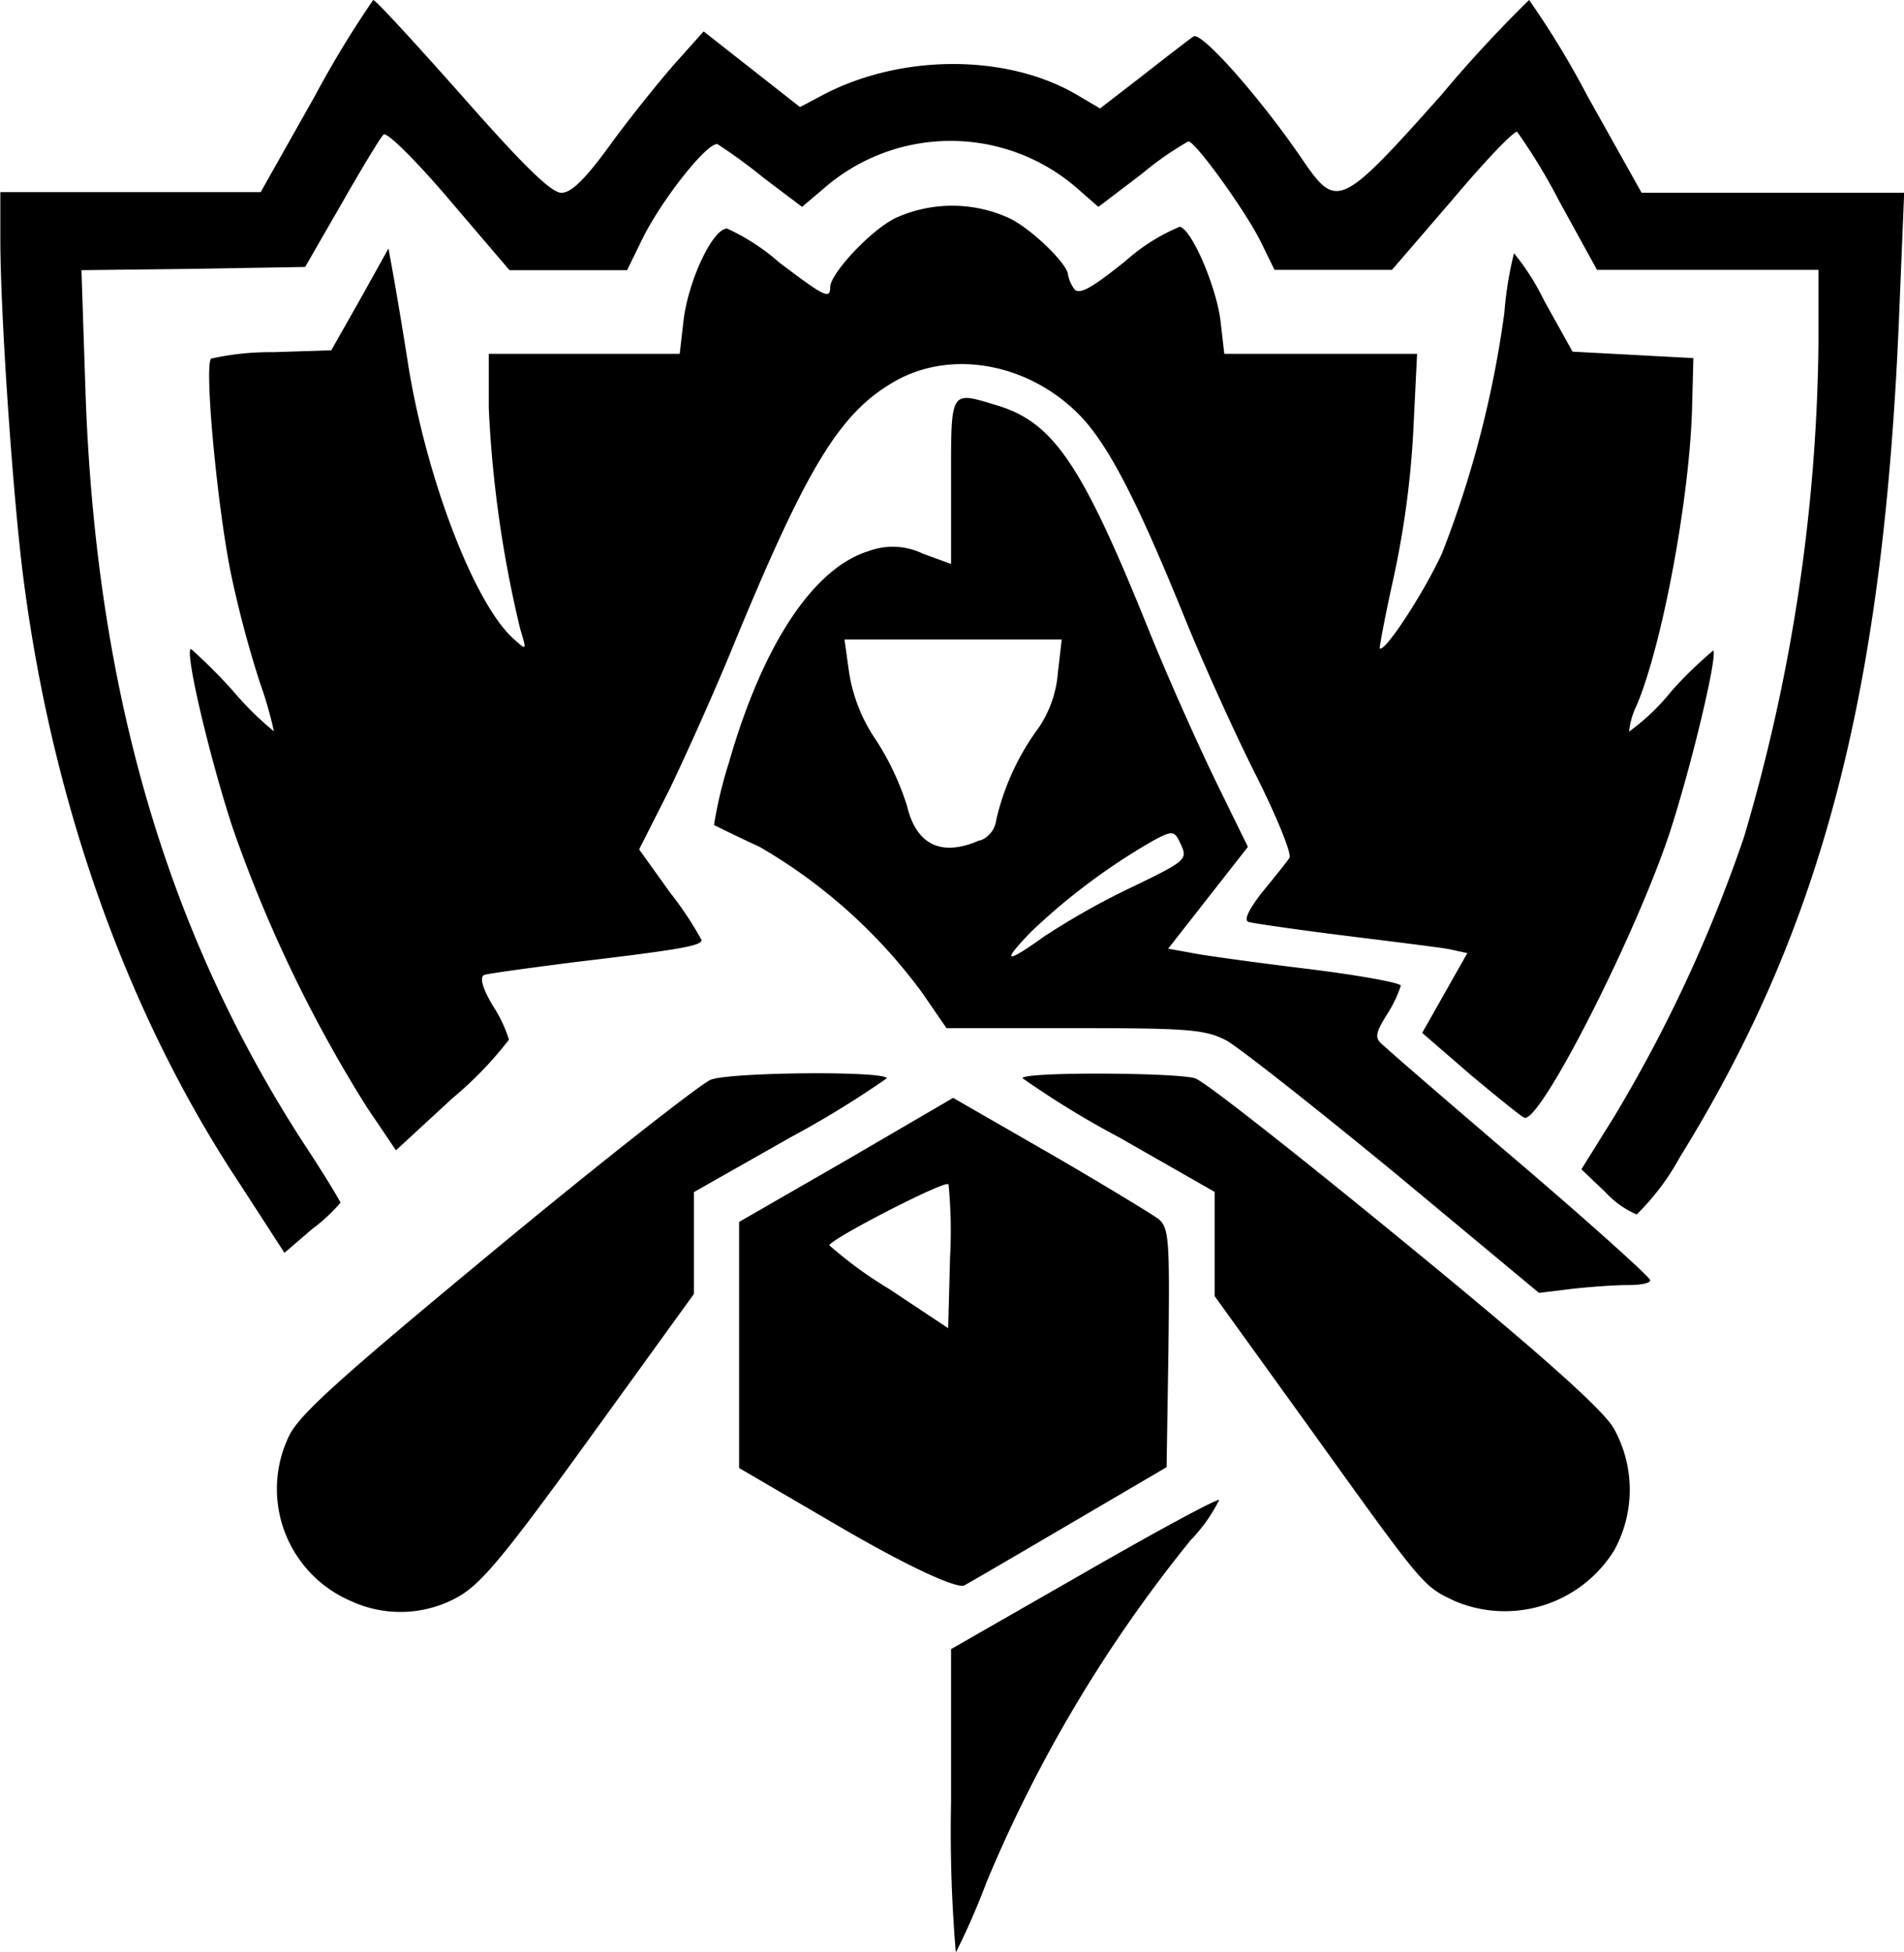 <?xml version="1.0" encoding="UTF-8"?> <svg xmlns="http://www.w3.org/2000/svg" viewBox="0 0 112.19 115"><title>League of Legends World Championship logo</title><path d="M511.94,560.67l0-9,7.8-4.47c4.28-2.46,7.84-4.39,8-4.32a9.56,9.56,0,0,1-1.7,2.39,82.38,82.38,0,0,0-12,20.11,43,43,0,0,1-1.82,4.17A85.39,85.39,0,0,1,511.94,560.67Z" transform="translate(-455.9 -454.5)"></path><path d="M476.54,548.82a7.18,7.18,0,0,1-3.6-9.73c.64-1.29,3.1-3.48,12.34-11.13,6.32-5.23,12-9.66,12.5-9.84,1.14-.45,10.37-.53,10.37-.08a58.24,58.24,0,0,1-5.68,3.48l-5.68,3.22v3l0,3-6.13,8.48c-5.15,7.12-6.44,8.63-7.8,9.39A6.94,6.94,0,0,1,476.54,548.82Z" transform="translate(-455.9 -454.5)"></path><path d="M541.67,548.86c-1.93-.91-1.78-.72-8.52-10.11l-5.68-7.88v-3.07l0-3.07-5.64-3.22a53.18,53.18,0,0,1-5.68-3.48c0-.38,8.9-.34,10.15,0,.49.11,6.06,4.51,12.38,9.69,8,6.55,11.78,9.92,12.34,11a7.42,7.42,0,0,1,0,7.12A7.58,7.58,0,0,1,541.67,548.86Z" transform="translate(-455.9 -454.5)"></path><path d="M505.77,544.69,499.45,541v-14.5l6.32-3.64,6.29-3.67,5.72,3.29c3.14,1.82,6,3.56,6.4,3.86.61.53.64,1.29.57,7.61l-.11,7-5.68,3.33c-3.1,1.82-5.94,3.48-6.25,3.64S510.32,547.31,505.77,544.69Zm6-20.41c-.23-.23-7,3.26-7,3.6a24.34,24.34,0,0,0,3.52,2.57l3.48,2.31.11-4.17A28,28,0,0,0,511.79,524.29Z" transform="translate(-455.9 -454.5)"></path><path d="M538.07,523.6c-4.7-3.86-9.16-7.38-9.92-7.8-1.25-.64-2.23-.72-8.94-.72h-7.54L510.24,513a31.42,31.42,0,0,0-9.58-8.6c-1.4-.64-2.61-1.25-2.69-1.29a25.2,25.2,0,0,1,.87-3.64c2-7,5-11.51,8.25-12.5a4.06,4.06,0,0,1,3.18.15l1.67.61v-4.88c0-5.45-.08-5.3,2.69-4.47,3.33,1,5,3.45,8.86,13,1.17,2.92,3,7,4.05,9.16l1.89,3.86-2.35,3-2.35,3,1.29.23c.68.15,3.75.57,6.85.95s5.57.83,5.57,1a7.18,7.18,0,0,1-.8,1.67c-.68,1.1-.76,1.4-.3,1.78.3.3,3.94,3.45,8.1,7s7.65,6.7,7.69,6.89-.53.3-1.33.3-2.27.11-3.33.23l-1.89.23Zm-20.52-14a43.61,43.61,0,0,1,5.07-2.84c3.14-1.51,3.26-1.63,2.88-2.46s-.45-.91-1.59-.3a37.33,37.33,0,0,0-7.23,5.38C514.86,511.26,515.12,511.34,517.55,509.59Zm-3.9-5.57a1.49,1.49,0,0,0,.95-1.21,14.65,14.65,0,0,1,2.46-5.38,6.66,6.66,0,0,0,1.17-3.26l.23-2h-12.8l.27,1.93a9.64,9.64,0,0,0,1.59,4,16,16,0,0,1,1.82,3.86C509.9,504.33,511.41,505,513.65,504Z" transform="translate(-455.9 -454.5)"></path><path d="M470,524.21c-6.55-9.88-11-22.26-12.72-35.63-.61-4.7-1.36-15.52-1.36-20v-2.76h7.69l7.65,0,3.18-5.64a60.08,60.08,0,0,1,3.45-5.68c.15,0,2.5,2.57,5.26,5.68,3.6,4.09,5.23,5.68,5.83,5.68s1.44-.83,3-3c1.17-1.59,2.88-3.71,3.79-4.73l1.59-1.78,2.84,2.23,2.84,2.23,1.51-.8c4.62-2.35,10.75-2.31,14.81.08l1.36.8,2.5-1.93c1.4-1.1,2.73-2.12,3-2.31.45-.34,4,3.67,6.51,7.38,1.93,2.8,2.23,2.65,8.07-3.9A76.79,76.79,0,0,1,546,454.5a52,52,0,0,1,3.45,5.68l3.18,5.68H568.1l-.27,6.55c-.87,22.64-4.47,36.58-12.95,50.28a14.39,14.39,0,0,1-2.54,3.37,5.43,5.43,0,0,1-1.86-1.33l-1.4-1.33,1.93-3.1a85.44,85.44,0,0,0,7.65-16.47,106.08,106.08,0,0,0,4.39-29.08V470.4H550l-2.2-4a35.13,35.13,0,0,0-2.5-4.13c-.15-.11-1.86,1.67-3.82,4l-3.56,4.13H531l-.8-1.63c-.87-1.78-3.86-5.94-4.28-5.94a18.93,18.93,0,0,0-2.76,1.93l-2.54,1.93-1.21-1.06a11.36,11.36,0,0,0-15,0l-1.25,1.06L500.92,465a32,32,0,0,0-2.73-2c-.57-.19-3.33,3.29-4.47,5.64l-.87,1.78h-6.93l-3.56-4.17c-1.93-2.27-3.67-4-3.86-3.82s-1.29,2-2.46,4.05l-2.16,3.75-6.59.11-6.59.08.23,6.93c.57,17.57,4.7,31.88,12.8,44.42,1.25,1.89,2.23,3.52,2.23,3.6a10.13,10.13,0,0,1-1.67,1.55l-1.63,1.4Z" transform="translate(-455.9 -454.5)"></path><path d="M477.49,519.7a80.88,80.88,0,0,1-7.91-16.51c-1.36-4.17-2.84-10.45-2.42-10.45a31.93,31.93,0,0,1,2.46,2.46,18.53,18.53,0,0,0,2.42,2.39,23.43,23.43,0,0,0-.83-2.88,64.39,64.39,0,0,1-1.7-6.4c-.8-3.9-1.59-12.27-1.17-12.68a16.1,16.1,0,0,1,3.67-.38l3.41-.11,1.7-3,1.67-3,.27,1.48c.15.83.57,3.29.91,5.49,1.1,6.7,3.9,14,6.21,16.05.76.68.76.68.38-.57a68.75,68.75,0,0,1-1.86-13.06v-3.18h11.25l.23-2c.3-2.39,1.74-5.41,2.57-5.38a12.57,12.57,0,0,1,3.07,2c2.65,2,3,2.2,3,1.44s2.31-3.29,3.82-4.05a8.06,8.06,0,0,1,6.74,0c1.33.64,3.45,2.73,3.45,3.33a2.13,2.13,0,0,0,.34.8c.27.42.95.08,3.07-1.63a11.28,11.28,0,0,1,3.18-2c.72.19,2.12,3.48,2.39,5.49l.23,2h11.36l-.23,4.66a54.12,54.12,0,0,1-1.17,8.6c-.49,2.2-.83,4.05-.8,4.09.27.3,2.61-3.29,3.67-5.6a61.61,61.61,0,0,0,3.67-14.16,21.36,21.36,0,0,1,.57-3.52,14.35,14.35,0,0,1,1.78,2.8l1.67,3,3.56.19,3.56.19-.08,3c-.15,5.26-1.74,13.86-3.26,17.46a4.48,4.48,0,0,0-.45,1.55,13,13,0,0,0,2.5-2.39,23.93,23.93,0,0,1,2.46-2.39c.27.34-1.36,7.08-2.61,10.87-2.08,6.17-7.61,17-8.52,16.66-.19-.08-1.59-1.21-3.18-2.54l-2.84-2.46,1.33-2.35,1.33-2.35-1.06-.23c-.57-.11-3.37-.45-6.17-.8s-5.34-.72-5.64-.8-.11-.61.8-1.78c.72-.87,1.44-1.78,1.59-2s-.76-2.46-2-4.92-3.14-6.66-4.24-9.39c-2.65-6.51-4.28-9.73-5.91-11.55-3-3.26-7.76-4.2-11.21-2.16-3.18,1.86-5.11,5.07-9.43,15.56-1.1,2.69-2.8,6.47-3.75,8.44l-1.78,3.52,1.82,2.54a20.22,20.22,0,0,1,1.86,2.8c0,.34-1.33.57-7.38,1.29-2.69.34-5.15.68-5.41.76s-.23.61.49,1.82a8.05,8.05,0,0,1,.95,2,21.85,21.85,0,0,1-3.33,3.45l-3.33,3.07Z" transform="translate(-455.9 -454.5)"></path></svg> 